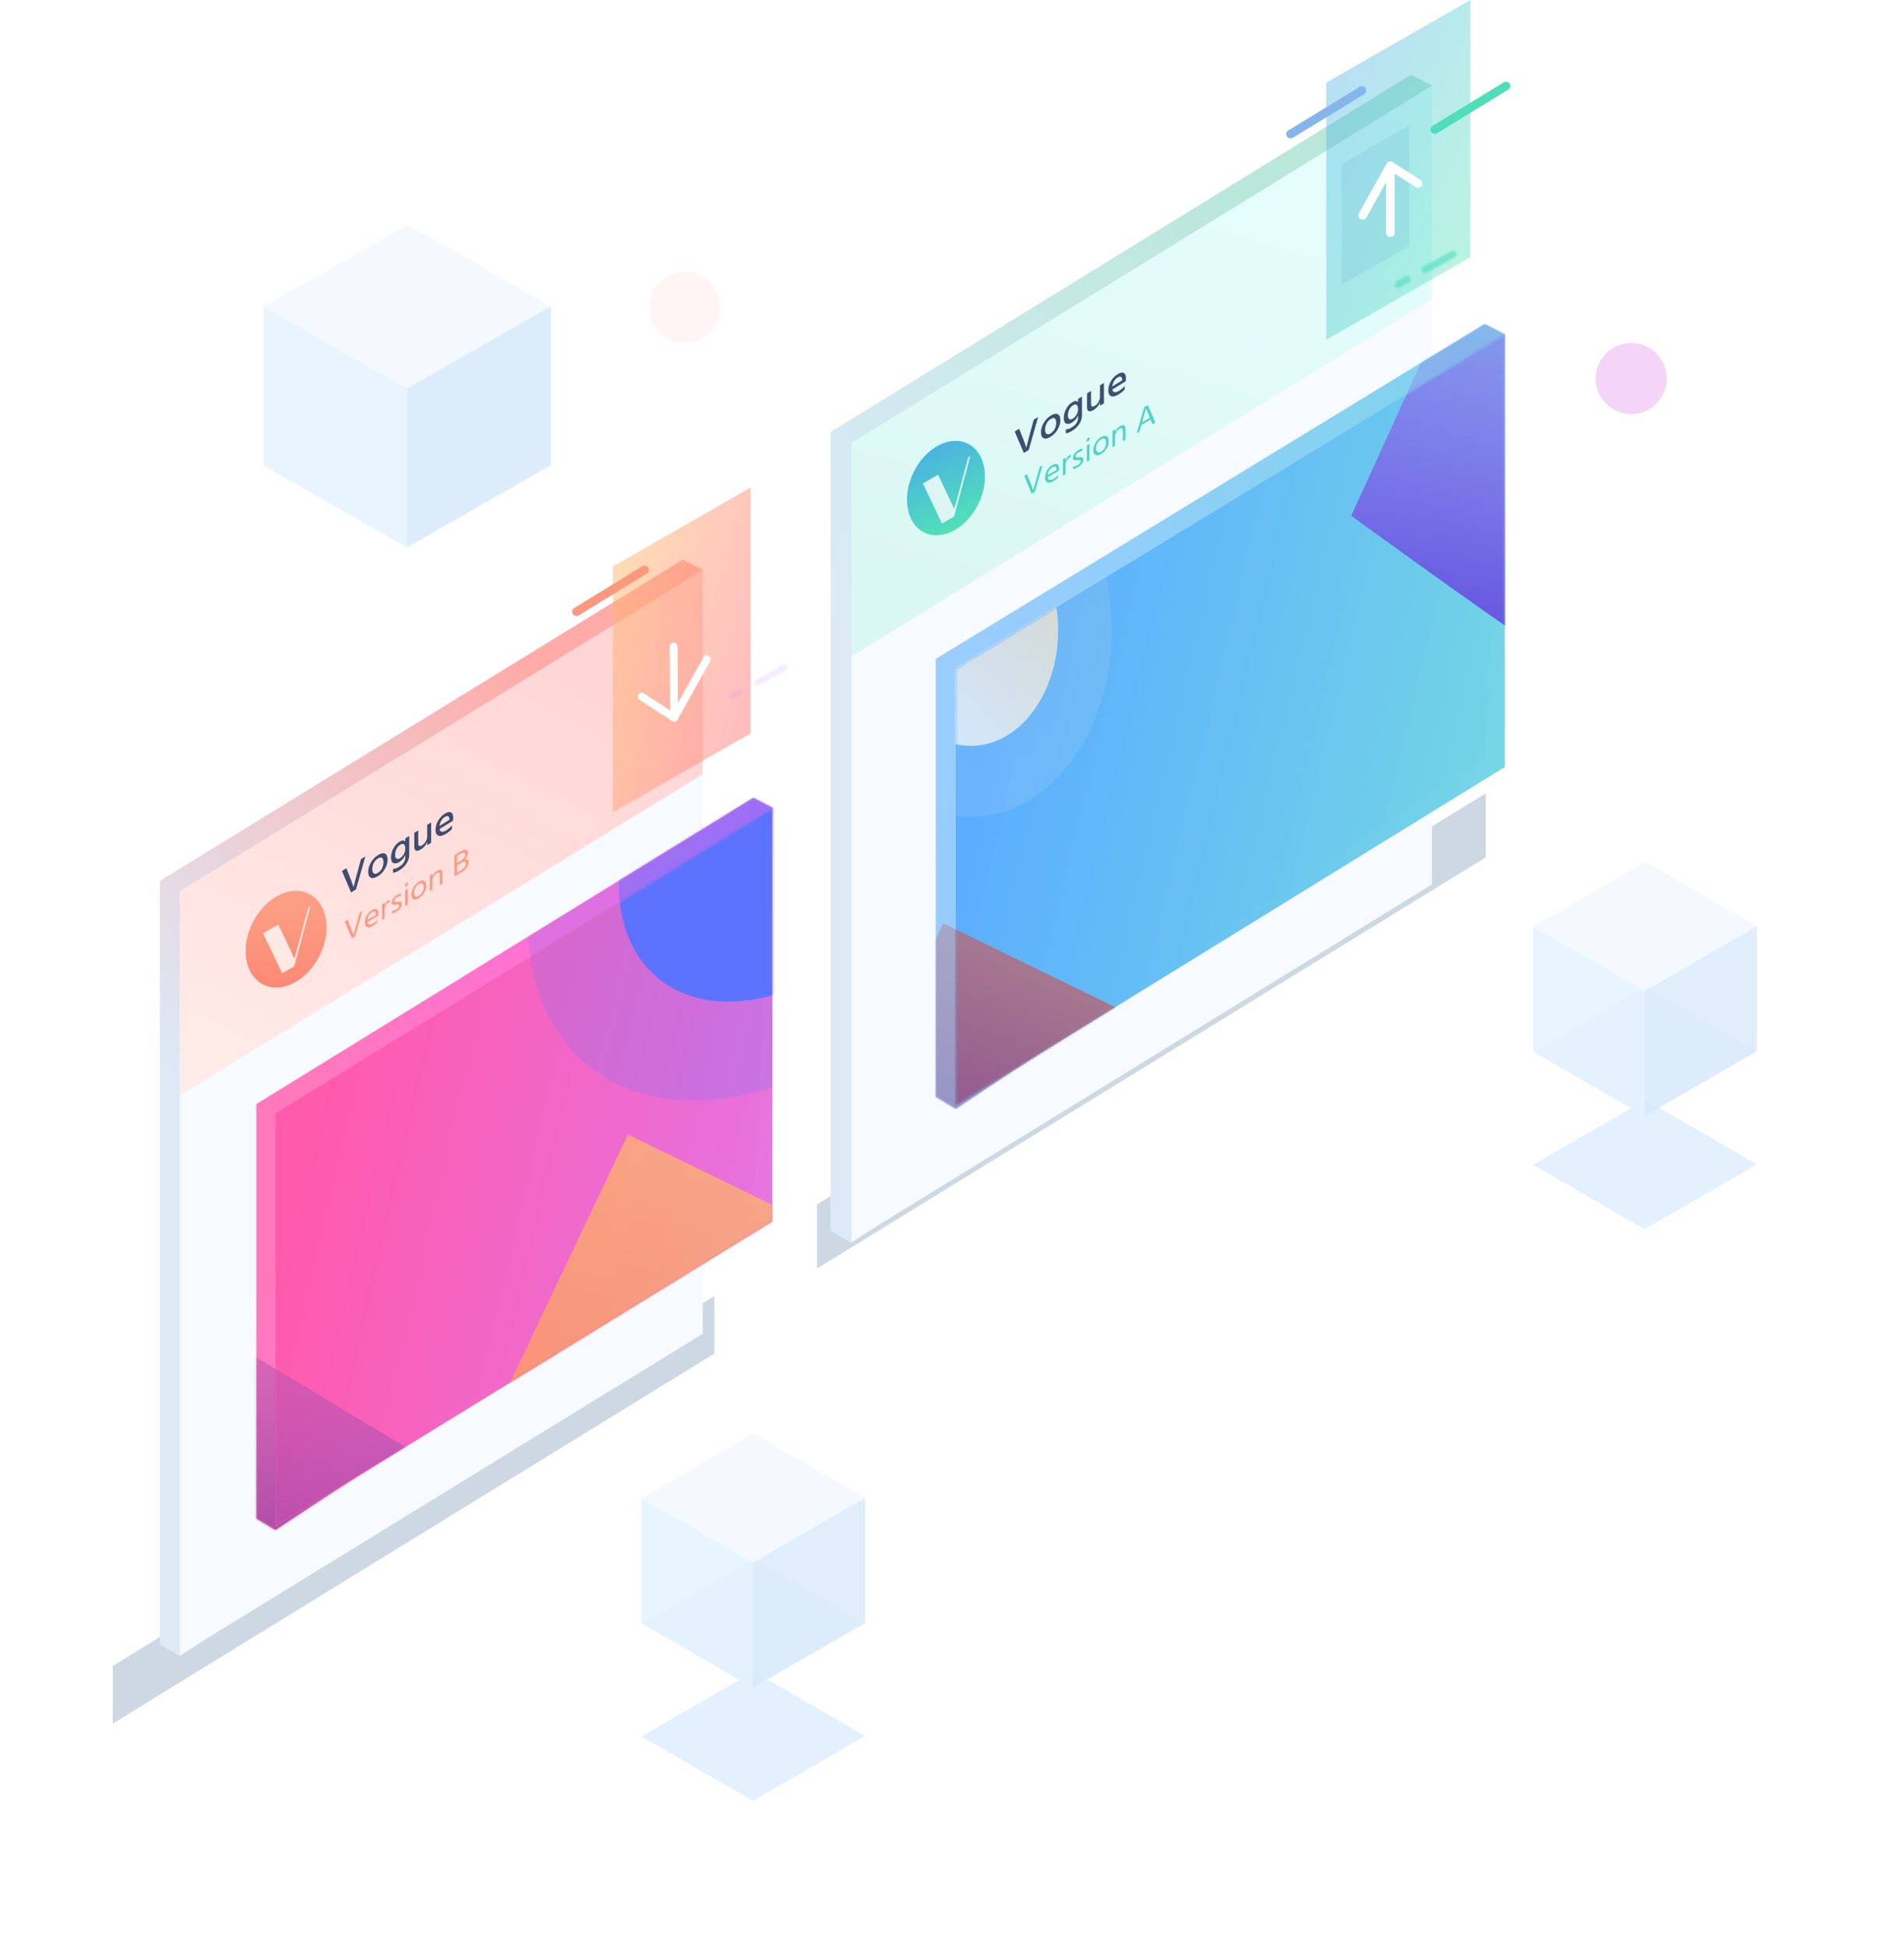 <svg fill="none" height="903" viewBox="0 0 883 903" width="883" xmlns="http://www.w3.org/2000/svg" xmlns:xlink="http://www.w3.org/1999/xlink"><filter id="a" color-interpolation-filters="sRGB" filterUnits="userSpaceOnUse" height="195.83" width="239.69" x="643.043" y="441.994"><feFlood flood-opacity="0" result="BackgroundImageFix"/><feBlend in="SourceGraphic" in2="BackgroundImageFix" mode="normal" result="shape"/><feGaussianBlur result="effect1_foregroundBlur" stdDeviation="33.978"/></filter><filter id="b" color-interpolation-filters="sRGB" filterUnits="userSpaceOnUse" height="195.83" width="239.69" x="229.484" y="707.03"><feFlood flood-opacity="0" result="BackgroundImageFix"/><feBlend in="SourceGraphic" in2="BackgroundImageFix" mode="normal" result="shape"/><feGaussianBlur result="effect1_foregroundBlur" stdDeviation="33.978"/></filter><filter id="c" color-interpolation-filters="sRGB" filterUnits="userSpaceOnUse" height="334.473" width="424.326" x="321.798" y="310.726"><feFlood flood-opacity="0" result="BackgroundImageFix"/><feBlend in="SourceGraphic" in2="BackgroundImageFix" mode="normal" result="shape"/><feGaussianBlur result="effect1_foregroundBlur" stdDeviation="28.542"/></filter><filter id="d" color-interpolation-filters="sRGB" filterUnits="userSpaceOnUse" height="300.957" width="381.715" x=".902" y="549.519"><feFlood flood-opacity="0" result="BackgroundImageFix"/><feBlend in="SourceGraphic" in2="BackgroundImageFix" mode="normal" result="shape"/><feGaussianBlur result="effect1_foregroundBlur" stdDeviation="25.688"/></filter><linearGradient id="e" gradientUnits="userSpaceOnUse" x1="604.693" x2="403.729" y1="118.958" y2="309.856"><stop offset="0" stop-color="#b9e7da"/><stop offset="1" stop-color="#dceaf8"/></linearGradient><linearGradient id="f" gradientUnits="userSpaceOnUse" x1="755.518" x2="673.242" y1="68.755" y2="346.863"><stop offset="0" stop-color="#e5ffff"/><stop offset="1" stop-color="#dbf7f2"/></linearGradient><linearGradient id="g"><stop offset="0" stop-color="#54fb9f"/><stop offset="1" stop-color="#4794ff"/></linearGradient><linearGradient id="h" gradientUnits="userSpaceOnUse" x1="406.721" x2="367.853" xlink:href="#g" y1="288.208" y2="214.372"/><linearGradient id="i" gradientUnits="userSpaceOnUse" x1="667.397" x2="427.403" y1="479.244" y2="420.696"><stop offset="0" stop-color="#73d5e4" stop-opacity=".973"/><stop offset="1" stop-color="#9cf"/></linearGradient><linearGradient id="j" gradientUnits="userSpaceOnUse" x1="930.301" x2="890.131" y1="-13.772" y2="335.724"><stop offset="0" stop-color="#dc94ff" stop-opacity=".01"/><stop offset="1" stop-color="#5d49de"/></linearGradient><linearGradient id="k" gradientUnits="userSpaceOnUse" x1="635.835" x2="544.465" y1="354.974" y2="631.493"><stop offset="0" stop-color="#ff8b46" stop-opacity=".492"/><stop offset="1" stop-color="#753291"/><stop offset="1" stop-color="#909132"/></linearGradient><linearGradient id="l" gradientUnits="userSpaceOnUse" x1="668.47" x2="436.479" y1="478.294" y2="422.695"><stop offset="0" stop-color="#73d5e4" stop-opacity=".973"/><stop offset="1" stop-color="#5aadff"/></linearGradient><linearGradient id="m"><stop offset="0" stop-color="#fff"/><stop offset="1" stop-color="#ffe5bc"/></linearGradient><linearGradient id="n" gradientUnits="userSpaceOnUse" x1="390.791" x2="460.842" xlink:href="#m" y1="293.388" y2="224.033"/><linearGradient id="o" gradientUnits="userSpaceOnUse" x1="354.339" x2="467.341" xlink:href="#m" y1="294.126" y2="182.248"/><linearGradient id="p" gradientUnits="userSpaceOnUse" x1="645.264" x2="470.415" xlink:href="#g" y1="318.011" y2="243.469"/><linearGradient id="q" gradientUnits="userSpaceOnUse" x1="272.345" x2="84.207" y1="338.575" y2="510.448"><stop offset="0" stop-color="#ffaba8"/><stop offset="1" stop-color="#dceaf8"/></linearGradient><linearGradient id="r" gradientUnits="userSpaceOnUse" x1="433.21" x2="271.946" y1="316.081" y2="621.584"><stop offset="0" stop-color="#ffcfcf"/><stop offset="1" stop-color="#ffeeeb"/></linearGradient><linearGradient id="s" gradientUnits="userSpaceOnUse" x1="110.737" x2="110.737" y1="418.961" y2="479.61"><stop offset="0" stop-color="#fb9f84"/><stop offset="1" stop-color="#ff7c6d"/></linearGradient><linearGradient id="t" gradientUnits="userSpaceOnUse" x1="330.619" x2="112.257" y1="676.882" y2="625.088"><stop offset="0" stop-color="#ff66f8"/><stop offset="1" stop-color="#ff79bc"/></linearGradient><linearGradient id="u" gradientUnits="userSpaceOnUse" x1="338.676" x2="300.241" y1="537.345" y2="871.458"><stop offset="0" stop-color="#ad60c4" stop-opacity=".01"/><stop offset="1" stop-color="#51126c"/></linearGradient><linearGradient id="v" gradientUnits="userSpaceOnUse" x1="331.644" x2="120.967" y1="675.974" y2="626.956"><stop offset="0" stop-color="#e473df" stop-opacity=".973"/><stop offset="1" stop-color="#ff5aac"/></linearGradient><linearGradient id="w" gradientUnits="userSpaceOnUse" x1="338.676" x2="300.241" y1="537.345" y2="871.458"><stop offset="0" stop-color="#ad60c4" stop-opacity=".01"/><stop offset="1" stop-color="#753291"/></linearGradient><linearGradient id="x" gradientUnits="userSpaceOnUse" x1="194.948" x2="247.447" y1="752.988" y2="469.333"><stop offset="0" stop-color="#fa8e47"/><stop offset="1" stop-color="#ffc56b"/></linearGradient><linearGradient id="y" gradientUnits="userSpaceOnUse" x1="344.956" x2="229.023" y1="462.988" y2="431.896"><stop offset="0" stop-color="#ff6286"/><stop offset="1" stop-color="#ffc26b"/></linearGradient><mask id="z" height="266" maskUnits="userSpaceOnUse" width="271" x="394" y="39"><path clip-rule="evenodd" d="m664.041 39.828-269.159 165.618v98.881l269.159-165.618z" fill="#fff" fill-rule="evenodd"/></mask><mask id="A" height="365" maskUnits="userSpaceOnUse" width="265" x="433" y="150"><path d="m688.541 150.164-254.597 155.356v203.005l9.299 5.577 245.298-162.933 9.3-196.247z" fill="#fff"/></mask><mask id="B" height="358" maskUnits="userSpaceOnUse" width="255" x="443" y="155"><path d="m697.841 155.124-254.598 154.898v202.504l254.598-156.898z" fill="#fff"/></mask><mask id="C" fill="#fff"><path clip-rule="evenodd" d="m675.352 117.056c-.432-.784-1.417-1.069-2.2-.638l-13.067 7.189c-.784.431-1.07 1.416-.638 2.2.431.784 1.416 1.07 2.2.639l13.066-7.189c.784-.432 1.07-1.417.639-2.201zm-21.327 11.735c-.432-.784-1.417-1.07-2.201-.639l-4.119 2.267c-.784.431-1.07 1.416-.638 2.2.431.784 1.416 1.07 2.2.638l4.119-2.266c.784-.431 1.07-1.416.639-2.2z" fill="#fff" fill-rule="evenodd"/></mask><mask id="D" height="244" maskUnits="userSpaceOnUse" width="243" x="83" y="264"><path clip-rule="evenodd" d="m325.926 264.38-242.49 148.961v94.539l242.49-148.961z" fill="#fff" fill-rule="evenodd"/></mask><mask id="E" height="341" maskUnits="userSpaceOnUse" width="241" x="118" y="369"><path d="m349.344 369.871-230.484 142.018v192.181l8.89 5.332 221.594-147.35 8.889-187.631z" fill="#fff"/></mask><mask id="F" height="334" maskUnits="userSpaceOnUse" width="232" x="127" y="374"><path d="m358.233 374.614-230.483 141.58v191.701l230.483-141.58z" fill="#fff"/></mask><mask id="G" fill="#fff"><path clip-rule="evenodd" d="m365.121 308.793c-.388-.705-1.275-.963-1.981-.574l-12.489 6.873c-.705.389-.962 1.275-.574 1.981.388.705 1.275.962 1.98.574l12.489-6.874c.706-.388.963-1.275.575-1.98zm-20.385 11.219c-.388-.705-1.275-.962-1.98-.574l-3.938 2.167c-.705.388-.962 1.275-.574 1.98.388.706 1.275.963 1.98.574l3.938-2.167c.705-.388.962-1.274.574-1.98z" fill="#fff" fill-rule="evenodd"/></mask><g clip-rule="evenodd" fill-rule="evenodd"><path d="m188.694 253.842 66.786-38.214v-73.732l-66.786 38.214z" fill="#d3e7fa" opacity=".3"/><path d="m188.694 253.842 66.786-38.214v-73.732l-66.786 38.214z" fill="#d3e7fa" opacity=".7"/><path d="m122.325 142.132 66.369 37.978v73.732l-66.369-37.975v-53.483z" fill="#dff0ff" opacity=".7"/><path d="m122.325 142.132 66.369 37.978 66.786-37.978-66.369-37.975z" fill="#eff7ff" opacity=".7"/><path d="m814.775 487.355-52.05 30.052-51.725-29.864 52.051-30.052z" fill="#eff7ff" opacity=".8"/><path d="m711 429.559 51.725 29.866v57.983l-51.725-29.864v-42.059z" fill="#dff0ff" opacity=".7"/><path d="m814.775 429.373-52.05 30.052-51.725-29.864 52.051-30.052z" fill="#eff7ff" opacity=".7"/></g><g filter="url(#a)"><path clip-rule="evenodd" d="m814.775 539.816-52.05 30.052-51.725-29.865 52.051-30.052z" fill="#e3f0fd" fill-rule="evenodd"/></g><g clip-rule="evenodd" fill-rule="evenodd"><path d="m762.726 517.408 52.05-30.051v-57.984l-52.05 30.052z" fill="#d3e7fa" opacity=".7"/><path d="m401.216 752.391-52.05 30.052-51.725-29.864 52.05-30.052z" fill="#eff7ff" opacity=".8"/><path d="m297.441 694.595 51.725 29.866v57.983l-51.725-29.864v-42.059z" fill="#dff0ff" opacity=".7"/><path d="m401.216 694.409-52.05 30.052-51.725-29.864 52.05-30.052z" fill="#eff7ff" opacity=".7"/></g><g filter="url(#b)"><path clip-rule="evenodd" d="m401.216 804.851-52.05 30.052-51.725-29.864 52.05-30.052z" fill="#e3f0fd" fill-rule="evenodd"/></g><g clip-rule="evenodd" fill-rule="evenodd"><path d="m349.167 782.444 52.05-30.052v-57.983l-52.05 30.052z" fill="#d3e7fa" opacity=".7"/><path d="m756.5 192c9.113 0 16.5-7.387 16.5-16.5s-7.387-16.5-16.5-16.5-16.5 7.387-16.5 16.5 7.387 16.5 16.5 16.5z" fill="#d972e4" opacity=".3"/><path d="m317.5 159c9.113 0 16.5-7.387 16.5-16.5s-7.387-16.5-16.5-16.5-16.5 7.387-16.5 16.5 7.387 16.5 16.5 16.5z" fill="#ffded8" opacity=".3"/><path d="m317.5 560c9.113 0 16.5-7.387 16.5-16.5s-7.387-16.5-16.5-16.5-16.5 7.387-16.5 16.5 7.387 16.5 16.5 16.5z" fill="#d3eff6" opacity=".3"/></g><g filter="url(#c)" opacity=".2"><path clip-rule="evenodd" d="m689.041 367.81-310.159 190.618v29.687l310.159-190.618z" fill="#033b72" fill-rule="evenodd"/></g><g clip-rule="evenodd" fill-rule="evenodd"><path d="m654.348 34.658-269.158 165.618v370.219l9.692 5.797 259.466-171.415 9.693-365.272z" fill="url(#e)"/><path d="m664.041 39.828-269.159 165.618v370.218l269.159-165.618z" fill="#f7fbff"/><path d="m664.041 39.828-269.159 165.618v98.881l269.159-165.618z" fill="url(#f)"/></g><g mask="url(#z)"><path clip-rule="evenodd" d="m527.125 200.913 1.305-.747.9-3.171 4.275-2.449.885 2.149 1.305-.748-3.465-8.125-1.68.962zm2.745-5.832-.195.682 3.585-2.054-.195-.473-1.575-3.958c-.12.499-.66 2.433-1.62 5.803zm-9.12 9.484 1.185-.679v-5.235c0-.75-.22-1.224-.66-1.422s-1.03-.085-1.77.339c-1.15.659-1.95 1.592-2.4 2.8v-1.32l-1.17.67v7.605l1.17-.67v-4.155c0-.78.207-1.509.622-2.187s.908-1.18 1.478-1.506c.46-.264.832-.33 1.117-.198s.428.478.428 1.038zm-7.515 3.329c.64-1.106.96-2.225.96-3.355 0-1.14-.313-1.901-.938-2.283s-1.512-.243-2.662.415c-1.05.602-1.903 1.468-2.558 2.598s-.982 2.26-.982 3.39c0 1.12.317 1.866.952 2.237s1.498.245 2.588-.38c1.12-.641 2-1.515 2.64-2.622zm-8.025-4.973c.15.064.225.206.225.426s-.075.445-.225.676-.335.41-.555.536-.403.158-.548.096-.217-.203-.217-.423.072-.447.217-.68.328-.412.548-.538.405-.157.555-.093zm-1.14 11.198 1.185-.679v-7.605l-1.185.679zm-1.665-1.071c0 .65-.228 1.295-.683 1.936-.455.64-1.077 1.187-1.867 1.639-.92.527-1.665.799-2.235.815v-1.155c.67.017 1.39-.196 2.16-.637.46-.263.81-.554 1.05-.871.24-.318.36-.631.36-.941 0-.36-.133-.565-.398-.613s-.707-.02-1.327.086c-.57.106-1.028.093-1.373-.039-.345-.133-.517-.479-.517-1.039 0-.63.237-1.268.712-1.915.475-.648 1.068-1.174 1.778-1.581.79-.453 1.425-.706 1.905-.761v1.125c-.46-.017-1.09.204-1.89.662-.4.229-.718.504-.953.823-.235.32-.352.625-.352.915 0 .18.035.317.105.412s.207.149.412.161c.205.013.355.015.45.005.095-.009.303-.036.623-.079.64-.107 1.14-.098 1.5.026s.54.466.54 1.026zm-9.48 7.455 1.185-.679v-4.155c0-.64.175-1.305.525-1.996.35-.69.79-1.187 1.32-1.491.22-.126.435-.214.645-.264v-1.17c-.1.037-.24.107-.42.21-.98.562-1.67 1.427-2.07 2.596v-1.335l-1.17.67zm-4.425 2.609c.85-.487 1.57-1.054 2.16-1.702v-1.11c-.51.642-1.19 1.207-2.04 1.694-.78.446-1.41.607-1.89.482s-.765-.537-.855-1.235l5.19-2.973c.05-.299.075-.608.075-.928 0-1.12-.28-1.825-.84-2.114s-1.315-.162-2.265.383c-.99.567-1.8 1.381-2.43 2.441-.63 1.061-.945 2.197-.945 3.407 0 1.16.352 1.89 1.057 2.192.705.301 1.633.122 2.783-.537zm-10.08 5.699 1.53-.876 3.525-12.129-1.305.747-1.35 4.778c-.69 2.476-1.23 4.455-1.62 5.938l-1.575-4.108-1.32-3.249-1.305.748zm9.615-12.167c-.57.326-1.055.809-1.455 1.448s-.635 1.359-.705 2.159l4.08-2.337v-.3c0-.63-.17-1.035-.51-1.216-.34-.18-.81-.098-1.41.246zm20.25-8.704c0 .79.21 1.342.63 1.656.42.315.98.271 1.68-.13.76-.435 1.345-1.042 1.755-1.822s.615-1.575.615-2.385c0-.84-.195-1.421-.585-1.743-.39-.321-.985-.253-1.785.205-.72.413-1.285 1.016-1.695 1.811s-.615 1.598-.615 2.408z" fill="#4fd3c5" fill-rule="evenodd"/><path d="m477.093 208.603-2.277 1.411-4.237-9.953 2.053-1.273 1.605 4.007c.348.854.666 1.684.952 2.49.286.793.485 1.372.597 1.739l.187.556c.398-1.74.995-4.064 1.792-6.972l1.623-6.009 2.054-1.273zm13.486-16.575c.784.423 1.176 1.343 1.176 2.762 0 1.418-.404 2.838-1.213 4.261-.796 1.414-1.898 2.557-3.304 3.429-1.393.864-2.488 1.089-3.285.674-.796-.414-1.194-1.318-1.194-2.712 0-1.419.41-2.849 1.232-4.291.821-1.455 1.904-2.599 3.247-3.432 1.444-.895 2.557-1.125 3.341-.691zm-5.916 7.178c0 .933.23 1.58.69 1.942.461.349 1.089.277 1.885-.217.847-.525 1.487-1.233 1.923-2.125.448-.9.672-1.829.672-2.787 0-.983-.212-1.655-.635-2.014-.423-.373-1.082-.281-1.978.274-.809.502-1.437 1.215-1.885 2.14-.448.912-.672 1.841-.672 2.787zm17.124-6.716c0 1.456-.417 2.809-1.251 4.06-.821 1.256-1.879 2.285-3.173 3.087-1.219.756-2.246 1.187-3.08 1.294v-1.848c.797.029 1.761-.308 2.893-1.01 1.855-1.149 2.782-2.639 2.782-4.468v-.97c-.61 1.398-1.525 2.475-2.744 3.231-1.07.664-1.985.839-2.744.525-.759-.325-1.138-1.21-1.138-2.653 0-1.394.354-2.759 1.063-4.094.71-1.348 1.649-2.385 2.819-3.11 1.257-.779 2.171-.811 2.744-.096v-1.475l1.829-1.134zm-6.533.018c0 .983.224 1.591.672 1.824.46.224 1.002.144 1.624-.242.647-.401 1.207-.997 1.68-1.788.485-.811.728-1.671.728-2.579 0-1.12-.231-1.805-.691-2.054-.448-.258-.996-.186-1.643.215-.734.455-1.312 1.107-1.735 1.954-.423.834-.635 1.725-.635 2.67zm16.697-5.518-1.829 1.134v-1.624c-.497 1.466-1.48 2.654-2.949 3.565-.933.578-1.673.763-2.221.555-.547-.22-.821-.816-.821-1.786v-6.458l1.848-1.146v6.01c0 .647.155 1.049.466 1.204.324.135.766.03 1.325-.318.71-.439 1.276-1.039 1.699-1.799.436-.768.653-1.606.653-2.514v-5.152l1.829-1.134zm9.627-6.473c-.696.831-1.617 1.601-2.762 2.31-1.468.911-2.638 1.194-3.509.851-.871-.344-1.307-1.231-1.307-2.662 0-1.518.399-2.953 1.195-4.305.796-1.365 1.81-2.429 3.042-3.193 1.207-.749 2.165-.963 2.875-.644.709.307 1.064 1.17 1.064 2.588 0 .386-.038.814-.112 1.283l-6.216 3.853c.125.745.473 1.157 1.045 1.238.573.08 1.295-.149 2.166-.69 1.008-.624 1.847-1.382 2.519-2.271zm-3.303-5.51c-.622.385-1.158.947-1.605 1.685-.448.726-.728 1.553-.84 2.481l4.572-2.835v-.336c-.024-.694-.217-1.134-.578-1.321-.361-.2-.877-.091-1.549.326z" fill="#3d4e70"/><path d="m428.66 246.907c-8.306-4.051-10.537-16.565-4.983-27.952 5.554-11.386 16.789-17.333 25.094-13.282 8.306 4.051 10.536 16.565 4.983 27.952-5.554 11.386-16.789 17.333-25.094 13.282z" fill="url(#h)"/><path d="m450 211.449c-.16.585-.322 1.174-.473 1.759-.516 1.921-1.032 3.841-1.546 5.761-.719 2.672-1.437 5.344-2.155 8.018l-1.76 6.536c-.518 1.925-1.035 3.849-1.551 5.774-.01.054-.034.106-.068.149-.033.044-.077.079-.127.103-1.769 1.019-3.539 2.04-5.308 3.065l-.144.082c-.141-.296-.282-.591-.422-.884-.481-1.002-.961-2.005-1.441-3.008l-2.183-4.571-2.062-4.321c-.484-1.013-.967-2.027-1.45-3.04-.422-.883-.845-1.766-1.269-2.649-.013-.023-.027-.043-.041-.065l7.071-4.084c-.002.011-.002.022 0 .033.683 1.438 1.366 2.876 2.05 4.314.589 1.244 1.177 2.49 1.763 3.739.574 1.219 1.149 2.438 1.726 3.656l1.622 3.426.332.703c.019-.057.032-.089.04-.119.189-.693.376-1.386.563-2.078l2.436-8.98c.772-2.851 1.542-5.701 2.312-8.55l1.152-4.227z" fill="#dcf6f4"/></g><path d="m688.541 150.164-254.597 155.356v203.005l9.299 5.577 245.298-162.933 9.3-196.247z" fill="url(#i)"/><g clip-rule="evenodd" fill-rule="evenodd" mask="url(#A)"><path d="m626.651 239.119 71.921-157.715 197.48 118.442-85.007 164.226s-62.383-39.472-96.173-62.37c-33.791-22.898-88.221-62.583-88.221-62.583z" fill="url(#j)" opacity=".5"/><path d="m363.135 584.182 74.258-156.114 207.05 100.78-70.37 171.01s-65.585-33.885-101.243-53.751c-35.658-19.865-109.695-61.925-109.695-61.925z" fill="url(#k)" opacity=".5"/></g><path d="m697.841 155.124-254.598 154.898v202.504l254.598-156.898z" fill="url(#l)"/><g mask="url(#B)"><path d="m450.243 345.815c-22.355 0-40.478-24.012-40.478-53.631 0-29.62 18.123-53.631 40.478-53.631 22.356 0 40.479 24.011 40.479 53.631 0 29.619-18.123 53.631-40.479 53.631z" fill="url(#n)" opacity=".7"/><path d="m450.244 378.697c-36.063 0-65.298-38.733-65.298-86.513s29.235-86.513 65.298-86.513c36.062 0 65.297 38.733 65.297 86.513s-29.235 86.513-65.297 86.513z" fill="url(#o)" opacity=".1"/><g clip-rule="evenodd" fill-rule="evenodd"><path d="m626.651 239.119 71.921-157.715 197.48 118.442-85.007 164.226s-62.383-39.472-96.173-62.37c-33.791-22.898-88.221-62.583-88.221-62.583z" fill="url(#j)"/><path d="m363.135 584.182 74.258-156.114 207.05 100.78-70.37 171.01s-65.585-33.885-101.243-53.751c-35.658-19.865-109.695-61.925-109.695-61.925z" fill="url(#k)"/></g></g><path d="m681.905 0-66.838 38.312v119.216l66.838-38.31z" fill="url(#p)" opacity=".4"/><path clip-rule="evenodd" d="m653.603 58.066-31.388 17.992v55.986l31.388-17.991z" fill="#66b5d1" fill-rule="evenodd" opacity=".2"/><path d="m657.651 85.078-12.853-8.216-12.853 22.932" stroke="#fff" stroke-linecap="round" stroke-linejoin="round" stroke-width="4"/><path d="m631.6 41.97-33.066 20.193" stroke="#84b5eb" stroke-linecap="round" stroke-linejoin="round" stroke-width="4"/><path d="m698.438 39.873-33.066 20.193" stroke="#50deba" stroke-linecap="round" stroke-linejoin="round" stroke-width="4"/><path d="m673.152 116.418.964 1.752zm2.2.638 1.752-.964zm-15.267 6.551-.964-1.752zm-.638 2.2-1.753.964zm2.2.639.964 1.752zm13.066-7.189.964 1.752zm-22.889 8.895-.964-1.752zm2.201.639 1.752-.964zm-6.32 1.628.964 1.752zm-.638 2.2-1.753.964zm2.2.638-.964-1.752zm4.119-2.266.964 1.752zm18.801-16.325c1.752-.964 3.953-.325 4.917 1.426l-3.504 1.928c.101.184.332.251.516.15zm-13.066 7.189 13.066-7.189 1.929 3.504-13.067 7.189zm-1.427 4.916c-.963-1.751-.325-3.952 1.427-4.916l1.928 3.504c.184-.101.251-.332.15-.516zm4.917 1.427c-1.752.964-3.953.325-4.917-1.427l3.505-1.928c-.101-.184-.332-.251-.516-.149zm13.066-7.189-13.066 7.189-1.928-3.504 13.066-7.19zm1.427-4.917c.964 1.752.325 3.953-1.427 4.917l-1.928-3.505c-.184.101-.251.333-.149.516zm-26.244 10.308c1.752-.964 3.953-.325 4.917 1.427l-3.505 1.928c.101.184.333.251.516.149zm-4.119 2.266 4.119-2.266 1.928 3.504-4.119 2.267zm-1.427 4.917c-.963-1.752-.325-3.953 1.427-4.917l1.928 3.505c.184-.101.251-.332.15-.516zm4.917 1.427c-1.752.963-3.953.325-4.917-1.427l3.505-1.928c-.101-.184-.332-.251-.516-.15zm4.119-2.267-4.119 2.267-1.928-3.505 4.119-2.266zm1.427-4.916c.964 1.751.325 3.952-1.427 4.916l-1.928-3.504c-.184.101-.251.332-.15.516z" fill="#50deba" mask="url(#C)" opacity=".8"/><path d="m644.798 77.982v29.88" stroke="#fff" stroke-linecap="round" stroke-linejoin="round" stroke-width="4"/><g filter="url(#d)" opacity=".2"><path clip-rule="evenodd" d="m331.242 600.895-278.964 171.496v26.709l278.964-171.496z" fill="#033b72" fill-rule="evenodd"/></g><path clip-rule="evenodd" d="m316.662 259.437-242.49 148.961v353.965l9.264 5.543 233.226-154.504 9.264-349.235z" fill="url(#q)" fill-rule="evenodd"/><path clip-rule="evenodd" d="m325.926 264.38-242.49 148.961v353.964l242.49-148.961z" fill="#f7fbff" fill-rule="evenodd"/><path clip-rule="evenodd" d="m325.926 264.38-242.49 148.961v94.539l242.49-148.961z" fill="url(#r)" fill-rule="evenodd"/><g mask="url(#D)"><path d="m165.093 412.355-2.277 1.411-4.237-9.953 2.053-1.273 1.605 4.007c.348.854.666 1.684.952 2.49.286.793.485 1.373.597 1.739l.187.556c.398-1.74.995-4.064 1.792-6.972l1.623-6.009 2.054-1.273zm13.486-16.575c.784.423 1.176 1.343 1.176 2.762 0 1.418-.404 2.839-1.213 4.261-.796 1.414-1.898 2.557-3.304 3.429-1.393.864-2.488 1.089-3.285.674-.796-.414-1.194-1.318-1.194-2.712 0-1.418.41-2.849 1.232-4.291.821-1.455 1.904-2.599 3.247-3.432 1.444-.895 2.557-1.125 3.341-.691zm-5.916 7.178c0 .933.23 1.58.69 1.942.461.349 1.089.277 1.885-.217.847-.525 1.487-1.233 1.923-2.125.448-.9.672-1.829.672-2.787 0-.983-.212-1.655-.635-2.014-.423-.373-1.082-.281-1.978.274-.809.502-1.437 1.215-1.885 2.14-.448.912-.672 1.841-.672 2.787zm17.124-6.716c0 1.456-.417 2.809-1.251 4.06-.821 1.256-1.879 2.285-3.173 3.087-1.219.756-2.246 1.187-3.08 1.294v-1.848c.797.029 1.761-.308 2.893-1.01 1.855-1.149 2.782-2.639 2.782-4.468v-.97c-.61 1.398-1.525 2.475-2.744 3.231-1.07.664-1.985.839-2.744.525-.759-.325-1.138-1.21-1.138-2.653 0-1.394.354-2.759 1.063-4.094.71-1.348 1.649-2.385 2.819-3.11 1.257-.779 2.171-.811 2.744-.096v-1.475l1.829-1.134zm-6.533.018c0 .983.224 1.591.672 1.824.46.224 1.002.144 1.624-.242.647-.401 1.207-.997 1.68-1.788.485-.811.728-1.671.728-2.579 0-1.12-.231-1.805-.691-2.054-.448-.258-.996-.186-1.643.215-.734.456-1.312 1.107-1.735 1.954-.423.835-.635 1.725-.635 2.67zm16.697-5.518-1.829 1.134v-1.624c-.497 1.466-1.48 2.654-2.949 3.565-.933.578-1.673.764-2.221.556-.547-.221-.821-.817-.821-1.787v-6.458l1.848-1.146v6.01c0 .647.155 1.049.466 1.204.324.136.766.03 1.325-.317.71-.44 1.276-1.04 1.699-1.8.436-.768.653-1.606.653-2.514v-5.152l1.829-1.134zm9.627-6.472c-.696.83-1.617 1.6-2.762 2.31-1.468.91-2.638 1.193-3.509.85-.871-.344-1.307-1.231-1.307-2.662 0-1.518.399-2.953 1.195-4.305.796-1.365 1.81-2.429 3.042-3.193 1.207-.748 2.165-.963 2.875-.644.709.307 1.064 1.17 1.064 2.588 0 .386-.038.814-.112 1.283l-6.216 3.854c.125.744.473 1.156 1.045 1.237.573.08 1.295-.149 2.166-.689 1.008-.625 1.847-1.383 2.519-2.272zm-3.303-5.511c-.622.385-1.158.947-1.605 1.685-.448.726-.728 1.553-.84 2.481l4.572-2.835v-.336c-.024-.694-.217-1.134-.578-1.321-.361-.2-.877-.091-1.549.326z" fill="#3d4e70"/><path clip-rule="evenodd" d="m210.761 406.311 3.557-2.147c.944-.57 1.674-1.249 2.19-2.038.516-.788.774-1.573.774-2.354 0-.684-.191-1.112-.571-1.282-.381-.171-.842-.136-1.381.103.491-.403.894-.904 1.207-1.503s.47-1.178.47-1.737c0-.781-.301-1.221-.904-1.32-.602-.099-1.405.153-2.407.759l-2.935 1.771zm-5.61 3.386-1.143.689v-4.744c0-.54-.137-.869-.412-.988-.274-.118-.633-.044-1.077.224-.549.332-1.024.83-1.424 1.496s-.6 1.374-.6 2.126v4.007l-1.128.68v-7.332l1.128-.681v1.273c.434-1.178 1.205-2.101 2.313-2.77.714-.431 1.282-.557 1.706-.379.425.178.637.628.637 1.351zm-7.461.858c0 1.09-.309 2.177-.926 3.263-.616 1.086-1.465 1.955-2.544 2.606-1.051.634-1.882.782-2.494.442-.613-.339-.919-1.049-.919-2.128 0-1.09.316-2.189.947-3.298.632-1.109 1.454-1.969 2.466-2.58 1.108-.669 1.964-.829 2.566-.479.603.35.904 1.075.904 2.174zm-8.444-.892c0-.212-.072-.347-.217-.404s-.323-.022-.535.106-.388.307-.528.536c-.14.228-.209.449-.209.661s.069.346.209.402c.14.055.316.019.528-.109s.39-.306.535-.533.217-.447.217-.659zm-.174 9.738-1.142.689v-7.333l1.142-.689zm-3.405 1.592c.439-.631.658-1.26.658-1.887 0-.54-.173-.864-.52-.973s-.829-.102-1.446.019c-.309.051-.509.083-.6.095-.092.012-.236.015-.434.008-.198-.006-.33-.053-.398-.143-.067-.089-.101-.221-.101-.394 0-.28.113-.577.34-.892.226-.315.532-.589.918-.822.771-.465 1.378-.697 1.822-.695v-1.084c-.463.067-1.075.33-1.836.79-.685.413-1.256.938-1.714 1.576s-.687 1.261-.687 1.868c0 .54.167.869.499.986.333.118.774.117 1.323-.003.598-.119 1.024-.16 1.28-.121.255.039.383.231.383.579 0 .299-.116.605-.347.918s-.569.603-1.012.871c-.742.448-1.436.674-2.082.678v1.114c.549-.033 1.267-.317 2.154-.852.762-.46 1.362-1.005 1.8-1.636zm-7.338 4.891-1.142.69.015-7.342 1.127-.681v1.288c.386-1.139 1.051-1.994 1.996-2.564.173-.105.308-.177.405-.216v1.129c-.203.054-.41.146-.622.274-.511.308-.935.8-1.273 1.476-.337.676-.506 1.323-.506 1.94zm-3.325 1.631c-.569.642-1.263 1.211-2.082 1.705-1.109.669-2.003.869-2.682.599-.68-.269-1.02-.964-1.02-2.082 0-1.167.304-2.271.911-3.312.607-1.042 1.388-1.85 2.342-2.426.916-.553 1.644-.698 2.184-.436.54.263.809.934.809 2.014 0 .308-.024.607-.072.897l-5.003 3.019c.087.671.362 1.059.825 1.166.462.106 1.07-.067 1.821-.521.82-.495 1.475-1.059 1.967-1.693zm-10.324 6.607-1.475.89-3.296-7.759 1.258-.759 1.272 3.094 1.518 3.914c.376-1.442.897-3.366 1.562-5.773l1.301-4.647 1.258-.759zm6.391-9.686c.386-.628.853-1.108 1.402-1.439.579-.349 1.032-.442 1.36-.278.327.164.491.549.491 1.157v.289l-3.933 2.373c.068-.773.294-1.474.68-2.102zm21.529-8.85c-.405-.29-.607-.817-.607-1.578 0-.781.198-1.561.593-2.34.395-.778.94-1.377 1.634-1.796.771-.465 1.344-.548 1.72-.25.376.299.564.853.564 1.663 0 .781-.197 1.553-.593 2.317-.395.765-.959 1.368-1.691 1.81-.675.407-1.215.465-1.62.174zm21.096-19.797-1.764 1.065v3.327l1.561-.943c.781-.471 1.36-.984 1.735-1.539.376-.554.564-1.092.564-1.613 0-.453-.176-.72-.527-.802-.352-.082-.875.087-1.569.505zm-1.764 5.39 1.995-1.205c.685-.413 1.212-.577 1.583-.492.372.084.557.401.557.951 0 .549-.166 1.067-.499 1.552-.332.485-.807.914-1.424 1.286l-2.212 1.335z" fill="#fc9980" fill-rule="evenodd"/><path clip-rule="evenodd" d="m122.249 456.555c-8.619-4.15-10.934-16.97-5.171-28.634s17.422-17.756 26.041-13.606c8.619 4.149 10.935 16.969 5.171 28.633-5.763 11.665-17.422 17.756-26.041 13.607z" fill="url(#s)" fill-rule="evenodd"/><path d="m144 420c-.16.585-.322 1.174-.473 1.759-.516 1.92-1.032 3.841-1.546 5.761-.719 2.671-1.437 5.344-2.155 8.018l-1.76 6.536c-.518 1.924-1.035 3.849-1.551 5.774-.01.054-.034.105-.068.149-.033.044-.077.079-.127.103-1.769 1.018-3.539 2.04-5.308 3.065l-.144.081c-.141-.296-.282-.59-.422-.883-.481-1.003-.961-2.005-1.441-3.008l-2.183-4.571-2.062-4.321c-.484-1.014-.967-2.027-1.45-3.04-.422-.883-.845-1.766-1.269-2.649-.013-.024-.027-.044-.041-.065l7.071-4.084c-.002.011-.002.022 0 .033.683 1.437 1.366 2.875 2.05 4.314.589 1.244 1.177 2.49 1.763 3.738.574 1.22 1.149 2.439 1.726 3.657l1.622 3.426.332.702c.019-.057.032-.089.04-.118.189-.693.376-1.386.563-2.078l2.436-8.98c.772-2.852 1.542-5.702 2.312-8.55l1.152-4.228z" fill="#ffe9e5"/></g><path d="m349.344 369.871-230.484 142.018v192.181l8.89 5.332 221.594-147.35 8.889-187.631z" fill="url(#t)"/><g clip-rule="evenodd" fill-rule="evenodd" mask="url(#E)"><path d="m369.679 499.602c-69.009 28.866-124.952-3.692-124.952-72.721 0-69.03 55.943-148.39 124.952-177.256s124.952 3.692 124.952 72.722c0 69.029-55.943 148.389-124.952 177.255z" fill="#5b73fe" opacity=".2"/><path d="m48.451 779.1 68.744-150.79 188.755 113.241-81.251 157.016s-59.627-37.738-91.924-59.631c-32.298-21.893-84.324-59.836-84.324-59.836z" fill="url(#u)"/><path d="m369.679 457.398c-45.707 19.119-82.76-2.445-82.76-48.166s37.053-98.284 82.76-117.403c45.708-19.119 82.761 2.446 82.761 48.166 0 45.721-37.053 98.284-82.761 117.403z" fill="#5b73fe" opacity=".5"/></g><path d="m358.233 374.614-230.483 141.58v191.701l230.483-141.58z" fill="url(#v)"/><g mask="url(#F)"><path clip-rule="evenodd" d="m48.451 779.1 68.744-150.79 188.755 113.241-81.251 157.016s-59.627-37.738-91.924-59.631c-32.298-21.893-84.324-59.836-84.324-59.836z" fill="url(#w)" fill-rule="evenodd"/><path d="m220.246 675.259 70.977-149.26 197.903 96.355-67.261 163.502s-62.688-32.397-96.77-51.39c-34.082-18.994-104.849-59.207-104.849-59.207z" fill="url(#x)" opacity=".7"/><g clip-rule="evenodd" fill="#5b73fe" fill-rule="evenodd"><path d="m369.679 457.398c-45.707 19.119-82.76-2.445-82.76-48.166s37.053-98.284 82.76-117.403c45.708-19.119 82.761 2.446 82.761 48.166 0 45.721-37.053 98.284-82.761 117.403z"/><path d="m369.679 499.602c-69.009 28.866-124.952-3.692-124.952-72.721 0-69.03 55.943-148.39 124.952-177.256s124.952 3.692 124.952 72.722c0 69.029-55.943 148.389-124.952 177.255z" opacity=".2"/></g></g><path d="m348.127 226-63.885 36.63v113.982l63.885-36.628z" fill="url(#y)" opacity=".5"/><path d="m327.774 305.62-15.115 27.134-15.115-9.824" stroke="#fff" stroke-linecap="round" stroke-linejoin="round" stroke-width="3.6"/><path d="m298.97 264.197-31.605 19.394" stroke="#fb987e" stroke-linecap="round" stroke-linejoin="round" stroke-width="4"/><path d="m363.14 308.219-.964-1.752zm1.981.574 1.752-.964zm-14.47 6.299.965 1.752zm-.574 1.981-1.752.964zm1.98.574.965 1.752zm12.489-6.874.965 1.752zm-21.79 8.665-.965-1.752zm1.98.574 1.752-.964zm-5.918 1.593-.964-1.752zm-.574 1.98 1.752-.964zm1.98.574-.964-1.752zm3.938-2.167.964 1.753zm18.014-15.525c1.673-.921 3.776-.311 4.697 1.362l-3.504 1.928c.144.263.474.358.736.214zm-12.489 6.873 12.489-6.873 1.929 3.504-12.489 6.873zm-1.362 4.697c-.921-1.673-.311-3.776 1.362-4.697l1.929 3.504c.262-.144.357-.473.213-.736zm4.697 1.362c-1.673.921-3.776.311-4.697-1.362l3.504-1.929c-.144-.262-.474-.358-.736-.213zm12.489-6.874-12.489 6.874-1.929-3.504 12.489-6.874zm1.362-4.696c.921 1.673.311 3.776-1.362 4.696l-1.929-3.504c-.262.144-.358.474-.213.736zm-25.082 9.857c1.673-.921 3.776-.311 4.697 1.362l-3.504 1.928c.144.263.474.358.736.214zm-3.937 2.167 3.937-2.167 1.929 3.504-3.937 2.167zm-1.362 4.696c-.921-1.673-.311-3.776 1.362-4.696l1.929 3.504c.262-.144.357-.474.213-.736zm4.697 1.363c-1.674.92-3.776.311-4.697-1.363l3.504-1.928c-.144-.262-.474-.358-.736-.214zm3.937-2.167-3.937 2.167-1.929-3.505 3.937-2.167zm1.362-4.697c.921 1.673.311 3.776-1.362 4.697l-1.929-3.505c-.262.145-.358.474-.213.736z" fill="#bb86fe" mask="url(#G)" opacity=".4"/><path d="m312.403 299.796.257 32.958" stroke="#fff" stroke-linecap="round" stroke-linejoin="round" stroke-width="3.6"/></svg>